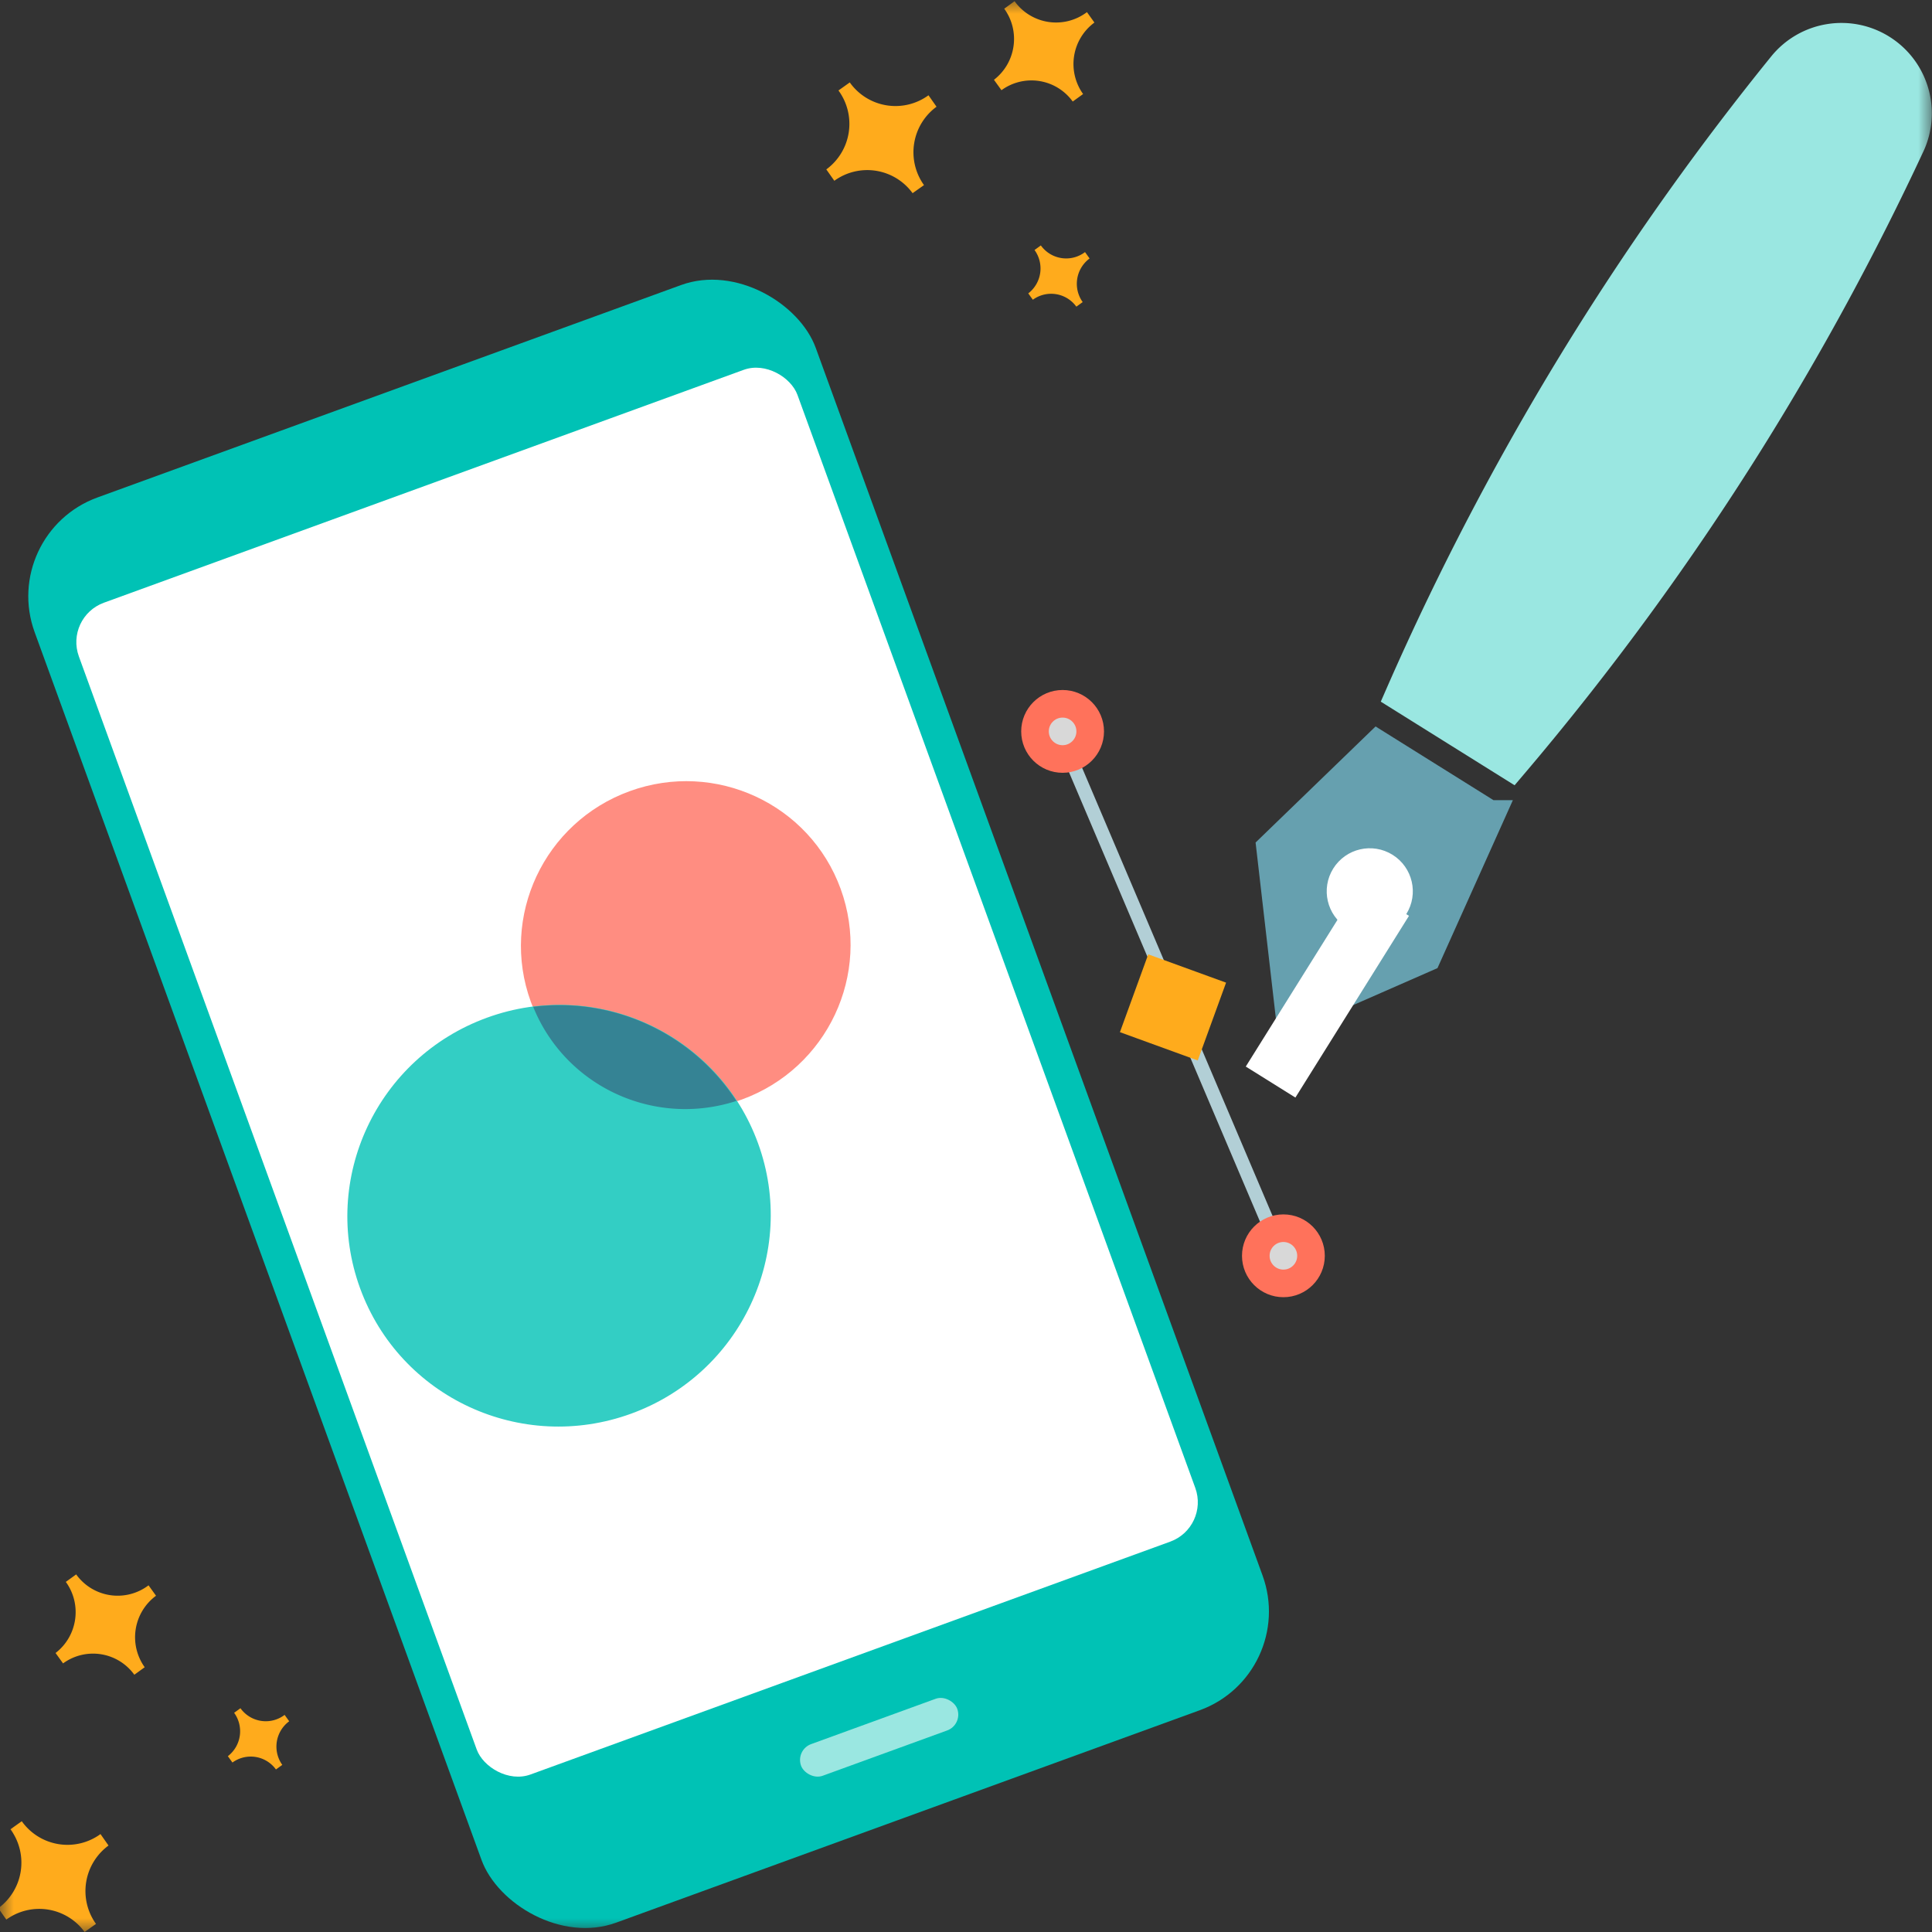 <svg width="70" height="70" xmlns="http://www.w3.org/2000/svg" xmlns:xlink="http://www.w3.org/1999/xlink">
    <rect width="100%" height="100%" fill="#333333" stroke="none"/>
    <defs>
        <path id="a" d="M0 0h70v70H0z"/>
    </defs>
    <g fill="none" fill-rule="evenodd">
        <mask id="b" fill="#fff">
            <use xlink:href="#a"/>
        </mask>
        <g mask="url(#b)">
            <g transform="translate(-.061 -1.532)">
                <g transform="rotate(-20 59.154 10.39)" fill-rule="nonzero">
                    <rect fill="#00C2B5" width="30.117" height="54.951" rx="3.808"/>
                    <rect fill="#FFF" x="1.205" y="3.663" width="27.707" height="45.182" rx="1.519"/>
                    <rect fill="#9AE7E1" x="12.047" y="51.288" width="6.023" height="1.221" rx=".611"/>
                </g>
                <g transform="rotate(70 -5.861 34.42)" fill-rule="nonzero" opacity=".8">
                    <ellipse fill="#FF7162" cx="5.944" cy="5.974" rx="5.944" ry="5.974"/>
                    <ellipse fill="#00C2B5" cx="13.578" cy="13.638" rx="7.634" ry="7.673"/>
                    <path d="M6.146 11.93c3.115-.11 5.614-2.622 5.723-5.753a7.645 7.645 0 0 0-5.723 5.753z" fill="#036479"/>
                </g>
                <g fill="#FFAB1C" fill-rule="nonzero">
                    <path d="m2.822 58.575-.376.272c.593.818.428 1.96-.372 2.576l.272.377a1.844 1.844 0 0 1 2.582.411l.376-.272a1.868 1.868 0 0 1 .41-2.59l-.271-.378a1.85 1.85 0 0 1-2.602-.368l-.019-.028zM8.774 63.424l-.23.166a1.14 1.14 0 0 1-.227 1.572l.166.23a1.126 1.126 0 0 1 1.576.251l.23-.166a1.14 1.14 0 0 1 .25-1.58l-.166-.231a1.129 1.129 0 0 1-1.588-.225l-.011-.017zM.85 67.518l-.41.292A2.046 2.046 0 0 1 0 70.67l.29.412a2.032 2.032 0 0 1 2.836.449l.413-.292a2.046 2.046 0 0 1 .454-2.84l-.291-.415a2.03 2.03 0 0 1-2.853-.467z"/>
                </g>
                <g fill="#FFAB1C" fill-rule="nonzero">
                    <path d="m36.822 1.575-.376.272c.593.818.428 1.96-.372 2.576l.272.377a1.844 1.844 0 0 1 2.582.411l.376-.272a1.868 1.868 0 0 1 .41-2.59l-.271-.378a1.85 1.85 0 0 1-2.602-.368l-.019-.028zM37.774 10.424l-.23.166a1.14 1.14 0 0 1-.227 1.572l.166.23a1.126 1.126 0 0 1 1.576.251l.23-.166a1.14 1.14 0 0 1 .25-1.58l-.166-.231a1.129 1.129 0 0 1-1.588-.225l-.011-.017zM30.85 4.518l-.41.292A2.046 2.046 0 0 1 30 7.67l.29.412a2.032 2.032 0 0 1 2.836.449l.413-.292a2.046 2.046 0 0 1 .454-2.84l-.291-.415a2.03 2.03 0 0 1-2.853-.467z"/>
                </g>
                <g transform="rotate(2 21.943 1257.09)" stroke-width="1.12">
                    <path d="M24.435 2.485a2.71 2.71 0 0 1 1.217 1.49 2.71 2.71 0 0 1-.076 1.923 99.824 99.824 0 0 1-5.431 10.897 100.107 100.107 0 0 1-8.192 12.058L7.84 26.478a100.107 100.107 0 0 1 6.346-13.123 99.824 99.824 0 0 1 6.722-10.152 2.71 2.71 0 0 1 1.627-1.027 2.71 2.71 0 0 1 1.9.309z" stroke="#9AE7E1" fill="#9AE7E1"/>
                    <path d="m11.204 30.71-2.11 5.177-4.804 2.31-.909-6.027 3.702-3.84 4.121 2.38z" stroke="#66A0AF" fill="#66A0AF"/>
                    <circle stroke="#FFF" fill="#FFF" transform="rotate(30 6.982 33.603)" cx="6.982" cy="33.603" r="1"/>
                    <path stroke="#FFF" fill="#FFF" d="m6.802 34.146.866.5L4.345 40.4l-.866-.5z"/>
                </g>
                <path stroke="#B2CFD6" stroke-width=".5" stroke-linecap="round" d="m38.653 28.543 8.026 18.884"/>
                <path stroke="#FFAB1C" fill="#FFAB1C" d="m41.963 36.75 1.88.684-.684 1.88-1.88-.684z"/>
                <circle stroke="#FF725B" fill="#D8D8D8" cx="38.561" cy="28.032" r="1"/>
                <circle stroke="#FF725B" fill="#D8D8D8" cx="46.561" cy="47.032" r="1"/>
            </g>
        </g>
    </g>
</svg>
